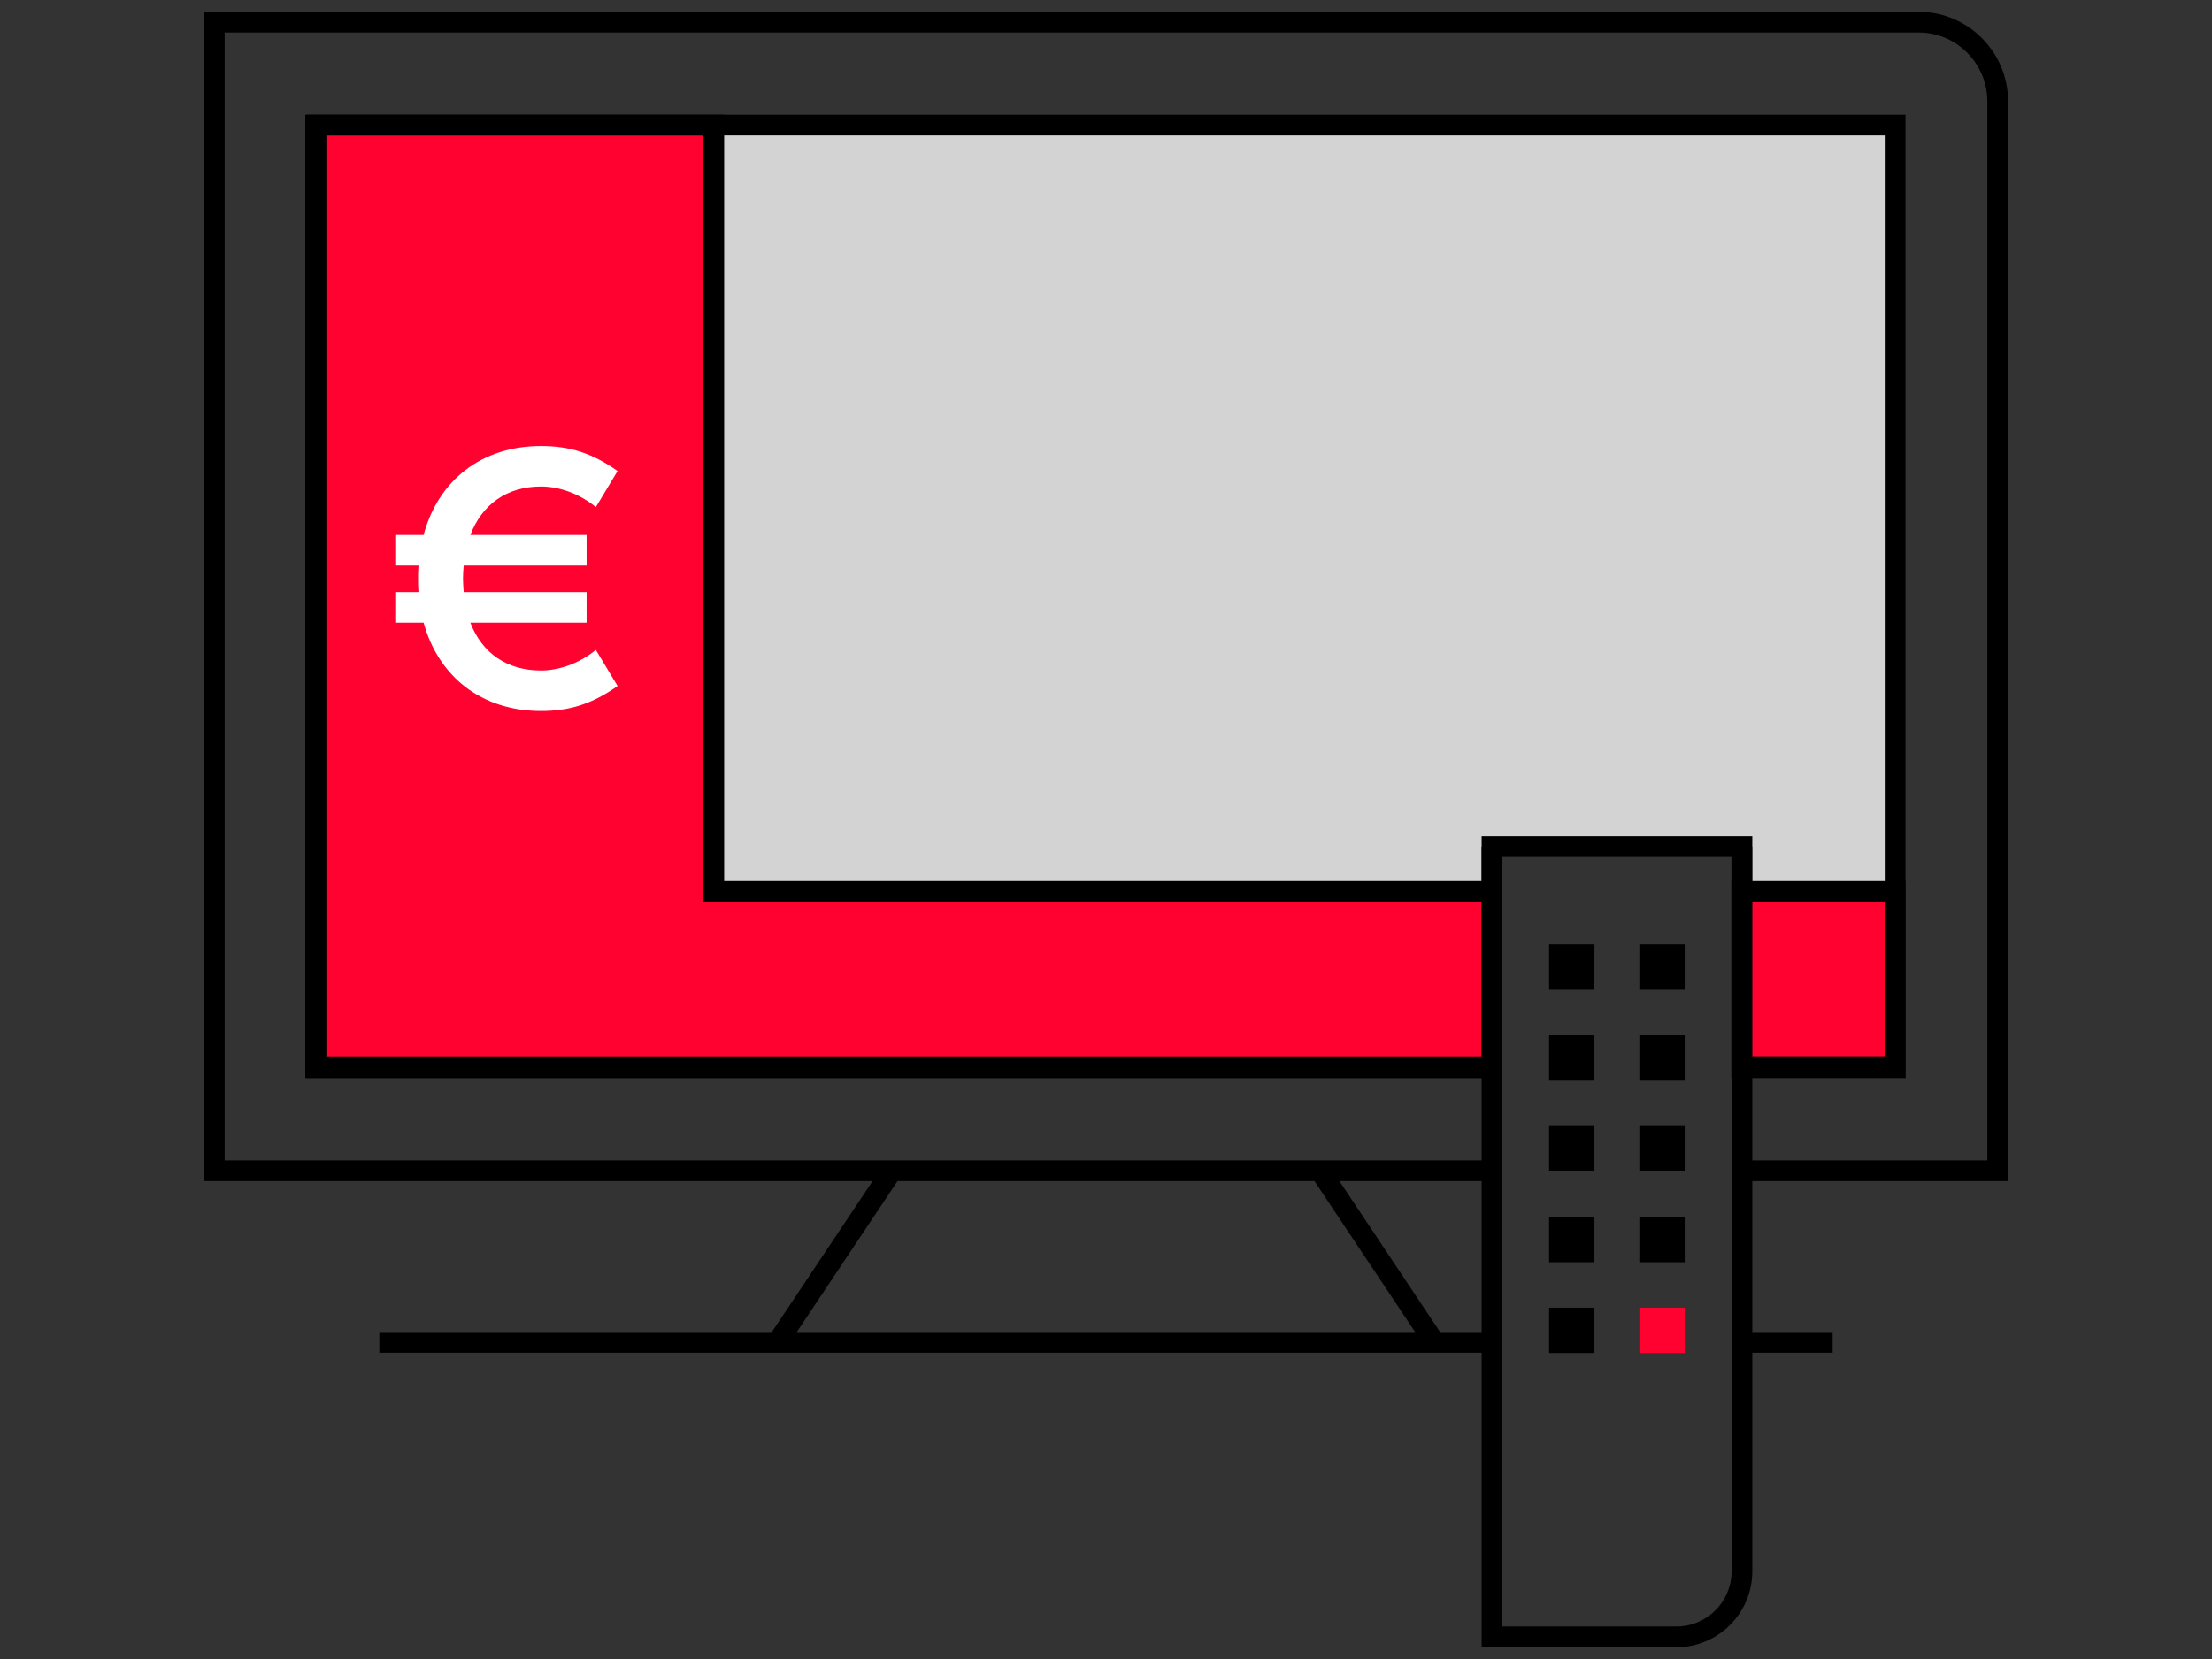 <?xml version="1.0" encoding="utf-8"?><svg xmlns="http://www.w3.org/2000/svg" xmlns:xlink="http://www.w3.org/1999/xlink" version="1.1" id="Ebene_1" x="0px" y="0px" viewBox="0 0 160 120" style="enable-background:new 0 0 160 120;"><rect x="0" y="0" width="160" height="120" fill="#333333" stroke="none"/><style type="text/css">.st0{fill:none;stroke:#000000;stroke-width:1.5;stroke-miterlimit:10;}
	.st1{fill:#FF0230;}
	.st2{fill:#D3D3D3;}
	.st3{fill:#FF0230;stroke:#000000;stroke-width:1.5;stroke-miterlimit:10;}
	.st4{fill:#FFFFFF;}</style><line class="st0" x1="125.99" y1="97.1" x2="132.56" y2="97.1"/><line class="st0" x1="27.44" y1="97.1" x2="107.92" y2="97.1"/><rect x="112.05" y="68.3" width="3.28" height="3.28"/><rect x="118.58" y="68.3" width="3.28" height="3.28"/><rect x="112.05" y="74.88" width="3.28" height="3.28"/><rect x="118.58" y="74.88" width="3.28" height="3.28"/><rect x="112.05" y="81.45" width="3.28" height="3.28"/><rect x="118.58" y="81.45" width="3.28" height="3.28"/><rect x="112.05" y="88.02" width="3.28" height="3.28"/><rect x="118.58" y="88.02" width="3.28" height="3.28"/><rect x="112.05" y="94.59" width="3.28" height="3.28"/><rect x="118.58" y="94.59" class="st1" width="3.28" height="3.28"/><line class="st0" x1="64.52" y1="84.68" x2="56.09" y2="97.31"/><line class="st0" x1="95.48" y1="84.68" x2="103.83" y2="97.2"/><path class="st0" d="M107.92,84.68H15.5V1.6h123.26c3.16-0.01,5.73,2.56,5.74,5.72c0,0,0,0.01,0,0.01v77.35H126"/><polyline class="st2" points="107.92,61.24 107.92,77.22 22.92,77.22 22.92,9.05 137.08,9.05 137.08,77.22 125.99,77.22 
	125.99,61.24"/><path class="st0" d="M107.92,61.24H126v52.43c-0.01,2.61-2.13,4.73-4.74,4.73h-13.34V61.24z"/><polygon class="st3" points="51.63,9.05 22.83,9.05 22.83,77.22 22.92,77.22 51.63,77.22 107.92,77.22 107.92,64.48 51.63,64.48"/><rect x="125.99" y="64.48" class="st3" width="11.09" height="12.73"/><polyline class="st0" points="107.92,61.24 107.92,77.22 22.92,77.22 22.92,9.05 137.08,9.05 137.08,77.22 125.99,77.22 
	125.99,61.24"/><g><path class="st4" d="M43.1,47.01l1.57,2.61c-1.84,1.3-3.46,1.81-5.54,1.81c-4.26,0-7.4-2.45-8.49-6.39h-2.05v-2.21h1.68
		c-0.03-0.32-0.03-0.64-0.03-0.96c0-0.32,0-0.64,0.03-0.96h-1.68V38.7h2.05c1.06-3.97,4.21-6.44,8.49-6.44
		c2.08,0,3.7,0.51,5.54,1.81l-1.57,2.61c-1.28-1.04-2.74-1.49-3.97-1.49c-2.45,0-4.26,1.28-5.11,3.51h8.41v2.21h-8.89
		c-0.03,0.32-0.05,0.64-0.05,0.96c0,0.32,0.03,0.64,0.05,0.96h8.89v2.21h-8.41c0.85,2.21,2.66,3.46,5.11,3.46
		C40.35,48.5,41.82,48.05,43.1,47.01z"/></g></svg>
